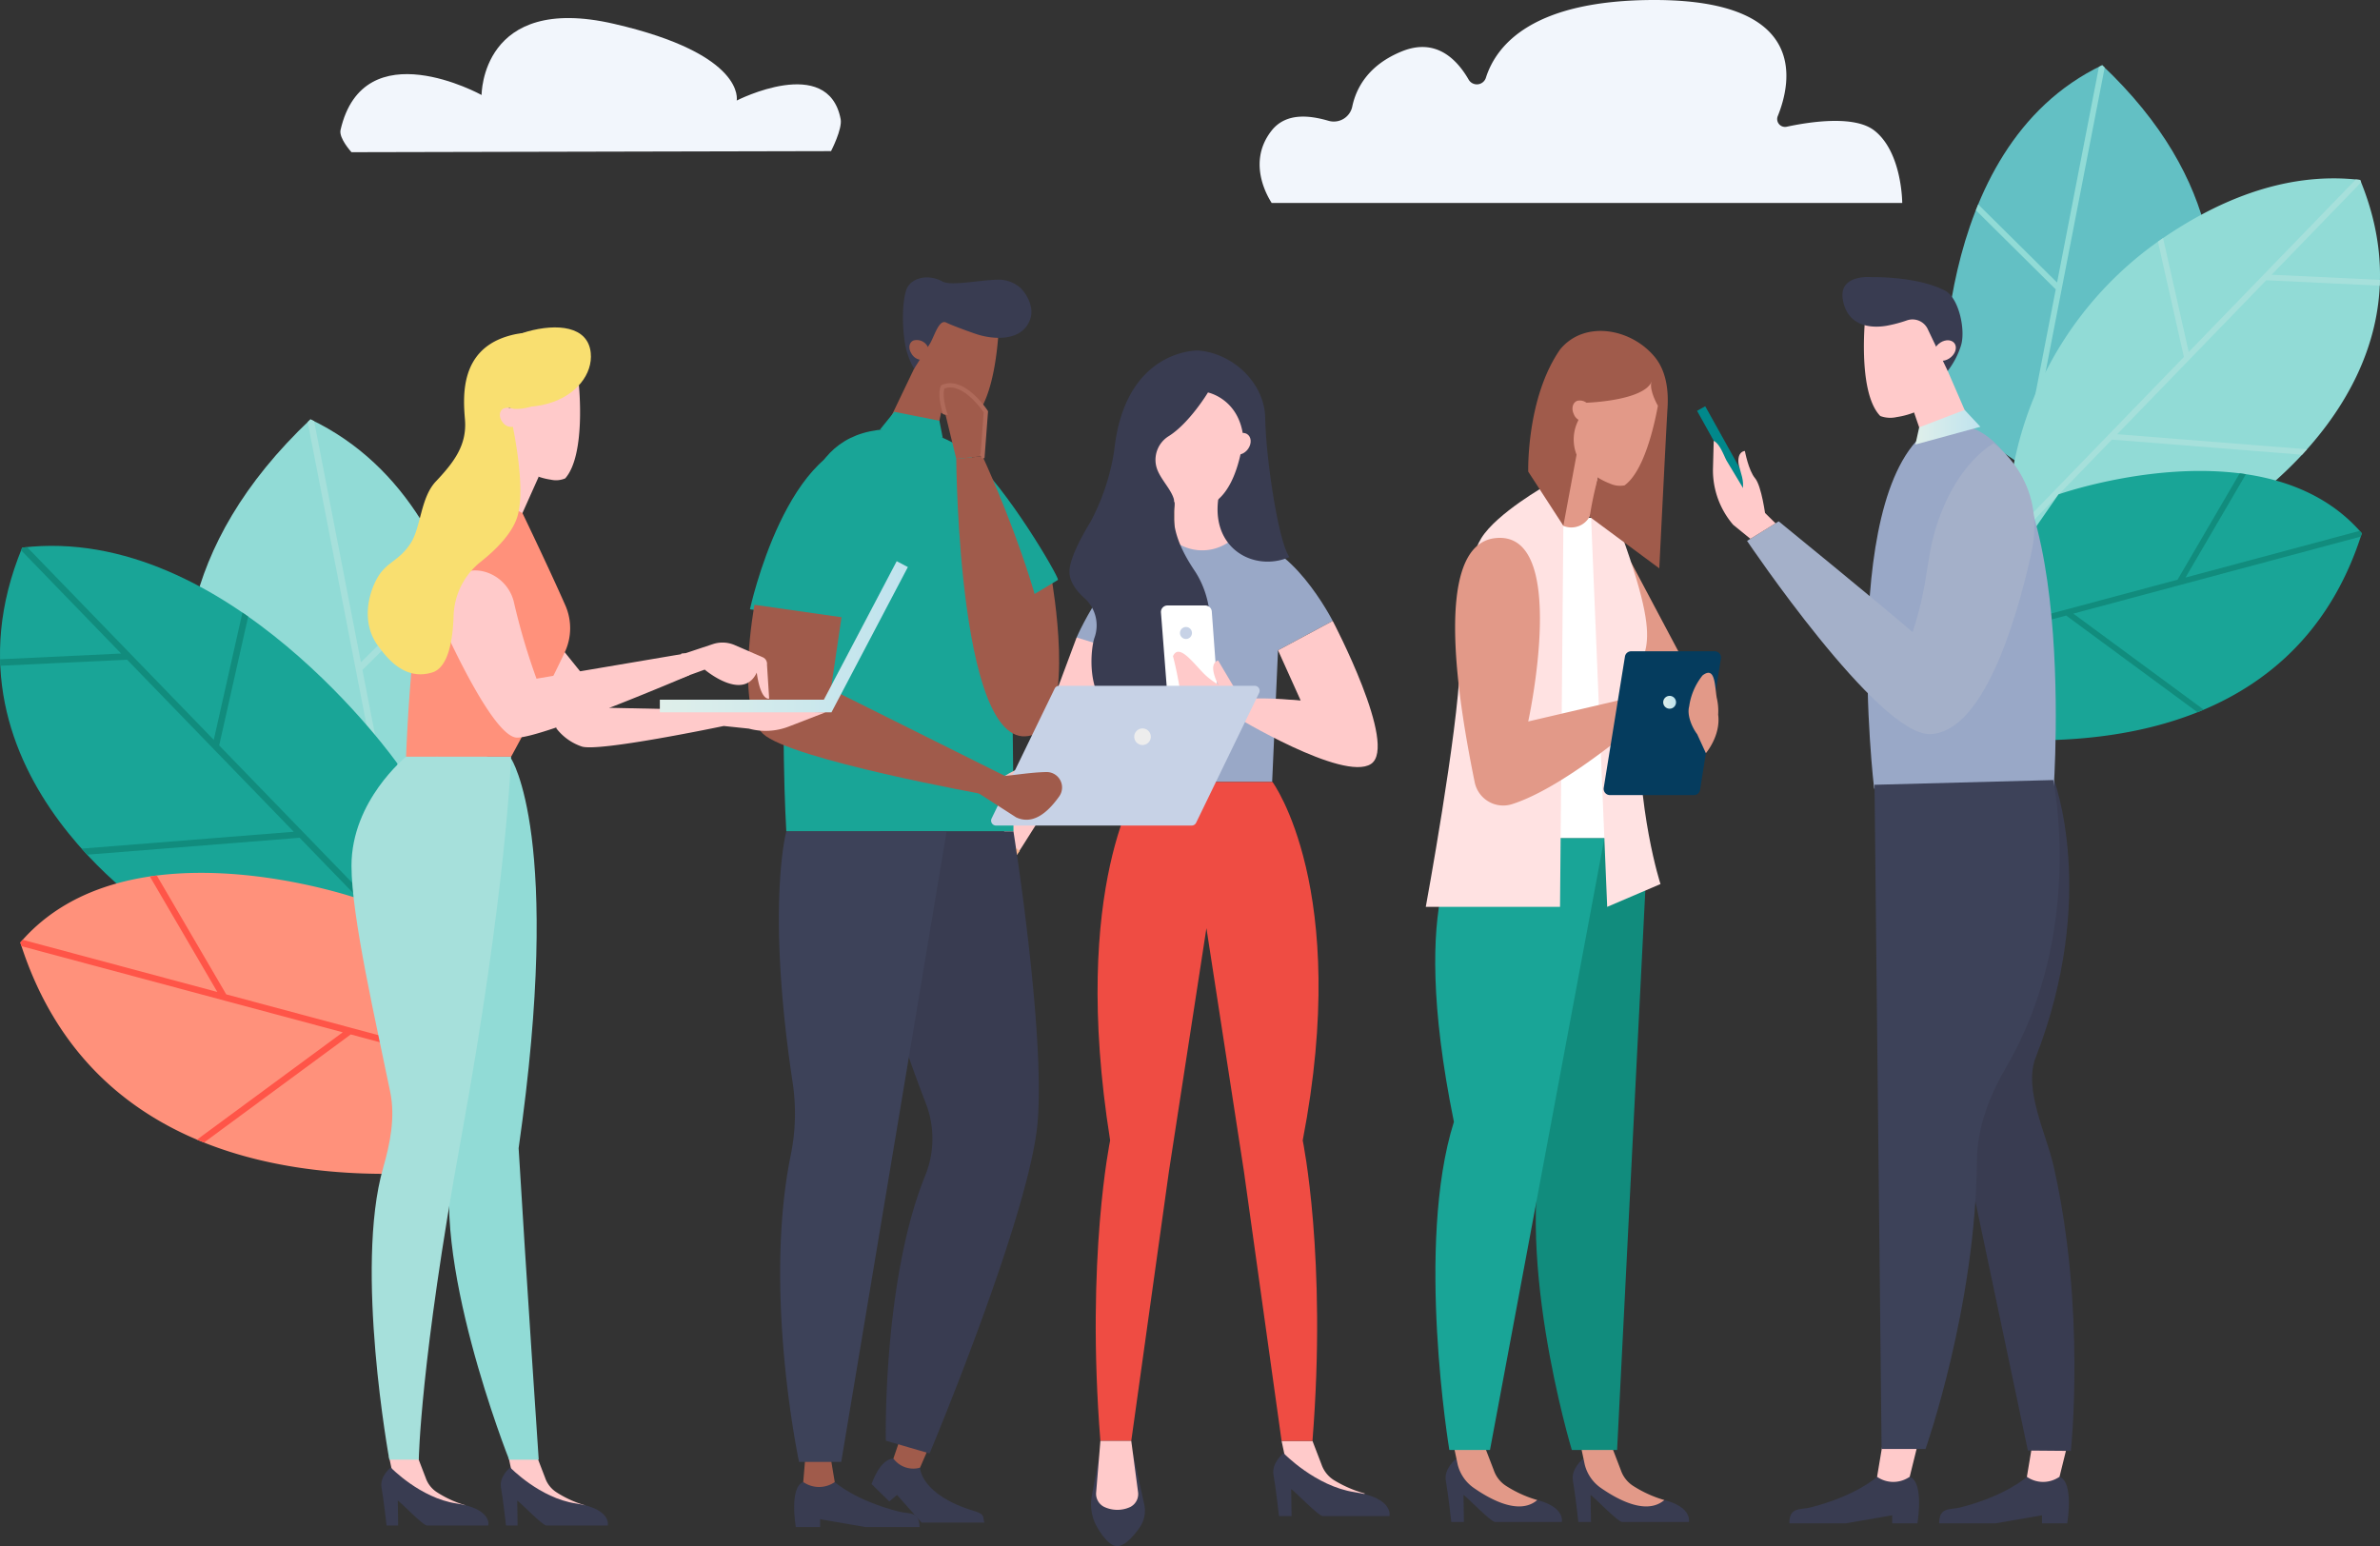 <?xml version="1.0" encoding="UTF-8"?> <svg xmlns="http://www.w3.org/2000/svg" xmlns:xlink="http://www.w3.org/1999/xlink" width="590" height="383.299" viewBox="0 0 590 383.299"><rect x="0" y="0" width="590" height="383.299" fill="#333333" stroke="none"/><defs><linearGradient id="linear-gradient" y1="0.5" x2="1" y2="0.5" gradientUnits="objectBoundingBox"><stop offset="0" stop-color="#dfefea"></stop><stop offset="1" stop-color="#bfe3ee"></stop></linearGradient></defs><g id="Groupe_999" data-name="Groupe 999" transform="translate(-150.79 -192.5)"><path id="Tracé_5513" data-name="Tracé 5513" d="M226.28,224.241c-.472,2.052,2.714,5.515,2.714,5.515l118.88-.265s2.851-5.5,2.382-7.939c-3.118-16.192-25.771-4.6-25.771-4.6s2.427-11.461-30.472-19.03-32.767,17.653-32.767,17.653S232,199.4,226.28,224.241Z" transform="translate(8.93 0.474)" fill="#f2f6fc"></path><path id="Tracé_5514" data-name="Tracé 5514" d="M266.815,381.537s4.437-73-43.925-96.076c-67,63.331-4.542,129.061-4.542,129.061Z" transform="translate(4.864 11.003)" fill="#91dbd6"></path><path id="Tracé_5515" data-name="Tracé 5515" d="M222.878,285.461c-.234.22-.459.441-.689.661l16.427,84.6-46.506-26.94q-.07.9-.119,1.786l47.03,27.243,4.741,24.412,1.444-.983-9.449-48.662h0l22.133-21.924c-.213-.54-.427-1.079-.649-1.618l-21.853,21.647-11.6-59.763c-.3-.15-.6-.306-.9-.453Z" transform="translate(4.877 11.003)" fill="#a6e0db"></path><path id="Tracé_5516" data-name="Tracé 5516" d="M249.293,367.45s-42.042-59.6-93-53.519c-23.547,57.048,36.087,92.98,36.087,92.98l63.083,9.41Z" transform="translate(0 14.322)" fill="#19a597"></path><path id="Tracé_5517" data-name="Tracé 5517" d="M210.887,330.01l-7.106,31.553L157.5,313.777c-.4.04-.8.072-1.208.121-.093.224-.173.445-.263.669l24.787,25.594L150.8,341.587c.006.285.02.567.03.851l.036.753,31.433-1.5,41.31,42.651-52.593,4.185q.683.765,1.366,1.5l52.676-4.192L254.4,416.129l1.066.159-.2-1.572-50.145-51.774L212.311,331C211.84,330.665,211.365,330.338,210.887,330.01Z" transform="translate(0.002 14.355)" fill="#118c7d"></path><path id="Tracé_5518" data-name="Tracé 5518" d="M267.545,456.22a48.579,48.579,0,0,1,4.1-17.019l-32.314-46.73s-57.412-20.239-84.039,10.785c19.011,60,82.226,59.728,112.2,55.96C267.491,458.214,267.507,457.214,267.545,456.22Z" transform="translate(0.533 22.902)" fill="#ff917b"></path><g id="Groupe_982" data-name="Groupe 982" transform="translate(155.826 409.55)"><path id="Tracé_5519" data-name="Tracé 5519" d="M155.293,403.187c.1.306.2.607.3.911l79.633,21.344L199.09,452.054q.866.367,1.739.715l36.38-26.794,31.1,8.337-1.412-2.043-60.556-16.231-17.212-29.46q-.862.107-1.722.236l16.729,28.632-48.245-12.932c-.2.225-.4.441-.6.67Z" transform="translate(-155.293 -386.578)" fill="#ff5548"></path></g><path id="Tracé_5520" data-name="Tracé 5520" d="M581.635,292.916s-3.969-65.319,39.3-85.964C680.891,263.618,625,322.431,625,322.431Z" transform="translate(50.986 1.711)" fill="#63c0c4"></path><path id="Tracé_5521" data-name="Tracé 5521" d="M620.083,206.952c.209.2.41.394.616.592L606,283.236l41.611-24.1q.064.8.106,1.6l-42.08,24.376L601.4,306.948l-1.292-.879,8.455-43.541h0l-19.8-19.618q.284-.725.58-1.447l19.552,19.369,10.383-53.474c.271-.135.535-.275.81-.406Z" transform="translate(51.841 1.711)" fill="#91dbd6"></path><path id="Tracé_5522" data-name="Tracé 5522" d="M632.638,248.126c14.084-10.03,31.7-17.965,50.7-15.7,21.069,51.046-32.291,83.2-32.291,83.2L594.6,324.041l1.847-14.632A88.72,88.72,0,0,1,632.638,248.126Z" transform="translate(52.532 4.68)" fill="#91dbd6"></path><path id="Tracé_5523" data-name="Tracé 5523" d="M634.483,246.813l6.358,28.231,41.412-42.756c.36.036.719.065,1.08.107.083.2.154.4.235.6l-22.179,22.9,26.854,1.277c-.005.256-.019.508-.027.762l-.032.673-28.126-1.338L623.1,295.432l47.059,3.744c-.408.456-.815.906-1.222,1.344L621.8,296.77l-26.247,27.1-.954.142.178-1.407,44.869-46.325L633.209,247.7C633.631,247.4,634.056,247.106,634.483,246.813Z" transform="translate(52.532 4.71)" fill="#a6e0db"></path><path id="Tracé_5524" data-name="Tracé 5524" d="M584.9,359.741a43.465,43.465,0,0,0-3.669-15.229L610.139,302.7s51.371-18.11,75.2,9.652c-17.011,53.683-73.574,53.441-100.391,50.07Q584.943,361.077,584.9,359.741Z" transform="translate(50.949 12.357)" fill="#19a597"></path><g id="Groupe_983" data-name="Groupe 983" transform="translate(635.157 309.848)"><path id="Tracé_5525" data-name="Tracé 5525" d="M685.019,312.29c-.087.274-.179.542-.267.814L613.5,332.2l32.332,23.811q-.775.329-1.556.64l-32.552-23.974-27.831,7.46,1.264-1.827,54.184-14.523,15.4-26.36q.772.1,1.541.211l-14.968,25.62,43.169-11.571c.179.2.361.395.537.6Z" transform="translate(-583.892 -297.428)" fill="#118c7d"></path></g><path id="Tracé_5526" data-name="Tracé 5526" d="M589.3,242.818H432.972c.686.79-7.014-9.036,0-17.941,3.8-4.827,10.2-3.571,14.216-2.4a4.681,4.681,0,0,0,5.8-3.665c.951-4.409,3.88-10.178,12.294-13.588,8.279-3.354,13.516,1.768,16.546,7.03a2.351,2.351,0,0,0,4.252-.434c2.624-8.307,11.77-19.32,41.819-19.32,38.22,0,33.973,20.317,30.557,28.762a1.947,1.947,0,0,0,2.21,2.655c5.895-1.26,16.837-2.893,21.744.96C589.3,230.286,589.3,242.818,589.3,242.818Z" transform="translate(33.049)" fill="#f2f6fc"></path><path id="Tracé_5527" data-name="Tracé 5527" d="M602.373,519.867s-5.03,4.666-16.5,7.587c-2.524.643-5.247-.216-5.247,3.95h13.919l11.577-2v2h6.253s1.74-10.226-1.911-11.537Z" transform="translate(50.878 38.749)" fill="#393c51"></path><path id="Tracé_5528" data-name="Tracé 5528" d="M601.3,513.3l-1.23,7.345h0a7.071,7.071,0,0,0,7.66.256l.43-.256,1.815-7.345Z" transform="translate(53.18 37.972)" fill="#ffcaca"></path><path id="Tracé_5529" data-name="Tracé 5529" d="M610.143,365.161s11.184,28.922-4.473,69.183c-3.016,7.756,2.63,18.727,4.473,26.841,8.057,35.463,4.276,70.592,4.276,70.592l-10.657-.089L571,376.189Z" transform="translate(49.739 20.413)" fill="#393c51"></path><path id="Tracé_5530" data-name="Tracé 5530" d="M574.82,284.232l4.368,12.7,10.757-7.186-6.514-15.03Z" transform="translate(50.191 9.732)" fill="#ffcaca"></path><g id="Groupe_984" data-name="Groupe 984" transform="translate(612.851 265.864)"><path id="Tracé_5531" data-name="Tracé 5531" d="M572.084,288.129a7.135,7.135,0,0,1-4.082-.263c-5.856-6.025-3.647-25.331-3.647-25.331l6.961-4.437,10.544,4.319,2.644,12.235a10.15,10.15,0,0,1-2.8,9.229h0A19.816,19.816,0,0,1,572.084,288.129Z" transform="translate(-563.947 -258.099)" fill="#ffcaca"></path></g><path id="Tracé_5532" data-name="Tracé 5532" d="M580.383,266.921a4.181,4.181,0,0,0-5.17-2.28,33.441,33.441,0,0,1-5.072,1.348c-4.226.72-9.757-.039-10.853-6.472s7.181-5.574,7.181-5.574,11.061-.308,18.153,3.334c3.393,1.742,5.174,9.759,3.939,13.665a20.056,20.056,0,0,1-3.28,6.243h0Z" transform="translate(48.341 7.268)" fill="#393c51"></path><path id="Tracé_5533" data-name="Tracé 5533" d="M584.082,268.232c-1.084-.671-2.82-.212-3.878,1.023s-1.037,2.782.047,3.455,2.82.212,3.878-1.023S585.166,268.9,584.082,268.232Z" transform="translate(50.736 8.928)" fill="#ffcaca"></path><path id="Tracé_5534" data-name="Tracé 5534" d="M579.321,286.721C554.6,299.775,563.8,376.9,563.8,376.9l44.482.34S615.3,280.752,579.321,286.721Z" transform="translate(51.587 11.121)" fill="#99a8c7"></path><path id="Tracé_5535" data-name="Tracé 5535" d="M615.462,322.753c-3.945,18.018-12.257,44.741-25.161,45.042s-45.343-47.9-45.343-47.9l7.845-4.846s25.365,20.674,33.2,27.473c4.761-14.6,2.749-19.587,7.769-31.288s12.309-15.515,12.309-15.515S619.407,304.735,615.462,322.753Z" transform="translate(38.927 6.694)" fill="#a4b0c9"></path><path id="Tracé_5538" data-name="Tracé 5538" d="M576.3,287.691l11.259-4.329,3.91,4.184-16.109,4.4Z" transform="translate(50.255 10.755)" fill="url(#linear-gradient)"></path><path id="Tracé_5539" data-name="Tracé 5539" d="M569.167,519.867s-5.031,4.666-16.5,7.587c-2.525.643-5.247-.216-5.247,3.95h13.919l11.577-2v2h6.253s1.74-10.226-1.911-11.537Z" transform="translate(46.947 38.749)" fill="#393c51"></path><path id="Tracé_5540" data-name="Tracé 5540" d="M568.094,513.3l-1.229,7.345h0a7.071,7.071,0,0,0,7.66.256l.43-.256,1.815-7.345Z" transform="translate(49.249 37.972)" fill="#ffcaca"></path><path id="Tracé_5541" data-name="Tracé 5541" d="M610.827,365.48s7.923,37.56-11.558,70.977c-4.19,7.189-7.281,14.987-7.353,23.308-.319,36.366-12.747,71.544-12.747,71.544H568.276l-1.752-164.661Z" transform="translate(48.96 20.402)" fill="#3d4259"></path><rect id="Rectangle_136" data-name="Rectangle 136" width="2.321" height="29.586" transform="matrix(0.874, -0.487, 0.487, 0.874, 571.489, 294.345)" fill="#01888b"></rect><path id="Tracé_5542" data-name="Tracé 5542" d="M546.687,320.56l-4.261-3.464a20.771,20.771,0,0,1-5.03-13.632l.188-7.2h0c1.477.758,2.39,3.313,3.126,4.8l5.365,8.929,6.843,6.719Z" transform="translate(38.032 5.519)" fill="#ffcaca"></path><path id="Tracé_5543" data-name="Tracé 5543" d="M544.725,312.977c.887-.777,4.812,3.53,5.039,1.758,0,0-.956-7.532-2.592-9.464s-2.523-6.755-2.523-6.755-1.713,0-1.619,2.7c.047,1.344,1.039,3.26,1.154,5.265C544.3,308.519,543.547,310.648,544.725,312.977Z" transform="translate(38.698 5.786)" fill="#ffcaca"></path><path id="Tracé_5544" data-name="Tracé 5544" d="M391.565,334.768l-20.143,53.962,4.23,1.642s15.741-24.229,31.494-52.061C421.935,312.184,391.565,334.768,391.565,334.768Z" transform="translate(26.115 15.767)" fill="#ffcaca"></path><path id="Tracé_5545" data-name="Tracé 5545" d="M389.433,336.347s10.277-23.927,24.2-23.927-1.288,1.774,16.439,0c12.12-1.211,22.849,19.825,22.849,19.825l-13.558,7.273-1.455,32.639H405.272l-1.86-31.508Z" transform="translate(28.247 14.188)" fill="#99a8c7"></path><path id="Tracé_5546" data-name="Tracé 5546" d="M411.073,303.907v9.687l.079.059a11.524,11.524,0,0,0,13.187.374l.659-.433-2.156-11.151Z" transform="translate(30.809 13.014)" fill="#ffcaca"></path><path id="Tracé_5547" data-name="Tracé 5547" d="M405.185,287.011s-.807,21.814,11.715,21.814,12.522-23.833,12.522-23.833l-10.906-10.906Z" transform="translate(30.111 9.657)" fill="#ffcaca"></path><path id="Tracé_5548" data-name="Tracé 5548" d="M422.182,280.6s-4.572,7.588-9.717,10.82a6.905,6.905,0,0,0-3.134,7.34c.787,3.624,5.09,6.718,4.53,10.131-.91,5.552,1.84,11.154,4.968,15.829,9.529,14.245.52,37.478-12.815,37.478-15.023,0-13.07-17.651-11.96-20.813a9.046,9.046,0,0,0-2.428-9.747c-1.98-1.76-3.779-4.06-3.779-6.6,0-3.054,2.708-8.227,5.2-12.341a54.954,54.954,0,0,0,5.9-17.738c2.633-24.757,20.095-24.823,20.888-24.757,8.628.718,16.4,8.095,16.542,16.752.171,10.071,3.276,30.684,6,34.449-8.922,3.9-20.561-2.424-17.232-16.565.652-2.768,6.063-10.465,5.822-12.924C430.015,282.171,422.182,280.6,422.182,280.6Z" transform="translate(28.06 9.197)" fill="#393c51"></path><g id="Groupe_985" data-name="Groupe 985" transform="translate(468.494 549.708)"><path id="Tracé_5549" data-name="Tracé 5549" d="M442.523,511.9l2.241,5.833a7.5,7.5,0,0,0,3.054,3.877,30.142,30.142,0,0,0,7.719,3.346c-4.494,3.837-11.643-.011-15.734-2.845a10.01,10.01,0,0,1-4-5.792l-.936-4.42Z" transform="translate(-434.869 -511.902)" fill="#ffcaca"></path></g><path id="Tracé_5550" data-name="Tracé 5550" d="M435.574,514.615s-3.039,2.39-2.482,5.434,1.346,10.177,1.346,10.177h3.124l-.1-6.652c.009-.435,6.7,6.652,7.834,6.652h16.536s1.1-4.487-8.611-5.93S435.574,514.615,435.574,514.615Z" transform="translate(33.407 38.128)" fill="#393c51"></path><path id="Tracé_5551" data-name="Tracé 5551" d="M420.963,284.519a31.659,31.659,0,0,1-5.155,2.8,26.623,26.623,0,0,1-5.865,6.213,30.4,30.4,0,0,1,1.455,10.278c-.029.755-.1,1.492-.192,2.218a8.735,8.735,0,0,0,5.129,1.561c8.578,0,11.279-11.183,12.13-18.228A24.351,24.351,0,0,1,420.963,284.519Z" transform="translate(30.675 10.892)" fill="#ffcaca"></path><path id="Tracé_5552" data-name="Tracé 5552" d="M424.081,293.292c-.871-.9-.7-2.594.379-3.773s2.663-1.4,3.534-.5.7,2.595-.378,3.773S424.953,294.2,424.081,293.292Z" transform="translate(32.283 11.359)" fill="#ffcaca"></path><path id="Tracé_5553" data-name="Tracé 5553" d="M444.983,454.7c12.058-62.41-7.5-88.87-7.5-88.87H404.746s-17.589,25.45-7.5,88.87c0,0-6.043,29.084-2.418,74.493h7.654l9.337-66.819,9.295-60.3,9.294,60.3,9.337,66.819H447.4C451.025,483.783,444.983,454.7,444.983,454.7Z" transform="translate(28.749 20.516)" fill="#ef4c43"></path><path id="Tracé_5554" data-name="Tracé 5554" d="M448.772,330.141s16.335,31.026,9.467,35.469-33.744-11.859-33.744-11.859l1.428-4.443,14.9.548-5.61-12.442Z" transform="translate(32.398 16.292)" fill="#ffcaca"></path><path id="Tracé_5555" data-name="Tracé 5555" d="M394.631,515.461l-1.8,9.717a11.456,11.456,0,0,0,1.429,8c1.34,2.218,3.129,4.494,4.835,4.494,1.911,0,4.056-2.455,5.537-4.545a7.362,7.362,0,0,0,1.178-5.851l-2.806-12.66Z" transform="translate(28.627 38.128)" fill="#393c51"></path><g id="Groupe_986" data-name="Groupe 986" transform="translate(459.072 365.643)"><path id="Tracé_5556" data-name="Tracé 5556" d="M457.219,354.317c-10.953-6.931-30.491-5.69-30.7-5.678l-.078-1.209c.863-.054,20.137-1.281,31.424,5.862Z" transform="translate(-426.444 -347.318)" fill="#ffcaca"></path></g><g id="Groupe_987" data-name="Groupe 987" transform="translate(389.686 402.222)"><path id="Tracé_5557" data-name="Tracé 5557" d="M375.043,386.793c-.471.28-1.987,1.386-3.515,4.807-1.37,3.07-2.213,10.324-5.117,7.887-.709-3.635-2-7.841-2-7.841-.2-2.23,1.874-5.346,3.566-7.038l5.888-4.583s3.726.714,3.908.717l.451.644A22.521,22.521,0,0,0,375.043,386.793Z" transform="translate(-364.402 -380.025)" fill="#f7b58e"></path><path id="Tracé_5558" data-name="Tracé 5558" d="M372.327,387.252a2.767,2.767,0,0,0-.527.211c-.037-.483-.1-.958-.18-1.429.521-1.675.989-3.367,1.492-5.048.988.454,2.375,1.088,2.481,1.116l-.961,11.719s-1.513.455-2.142-1.964A11.132,11.132,0,0,1,372.327,387.252Z" transform="translate(-363.547 -379.911)" fill="#f7b58e"></path></g><path id="Tracé_5559" data-name="Tracé 5559" d="M394.819,511.9l-1.056,12.78a3.63,3.63,0,0,0,1.943,3.559,7.625,7.625,0,0,0,6.519.048,3.6,3.6,0,0,0,1.926-3.739L402.473,511.9Z" transform="translate(28.758 37.806)" fill="#ffcaca"></path><path id="Tracé_5560" data-name="Tracé 5560" d="M422.186,348.063l-1.455-19.851a1.615,1.615,0,0,0-1.61-1.5h-9.382a1.615,1.615,0,0,0-1.61,1.739l1.541,19.851a1.617,1.617,0,0,0,1.61,1.491h9.3A1.615,1.615,0,0,0,422.186,348.063Z" transform="translate(30.46 15.887)" fill="#fff"></path><path id="Tracé_5561" data-name="Tracé 5561" d="M424.88,346.132c-.577-.047-2.53-.4-5.567-2.938-2.725-2.281-6.889-8.784-8.519-5.122,1.012,3.782,1.738,8.374,1.738,8.374.842,2.214,4.259,4.212,6.651,5.035l7.719,1.626s3.21-2.406,3.381-2.493l-.6-1.537A17.242,17.242,0,0,1,424.88,346.132Z" transform="translate(30.776 17.101)" fill="#ffcaca"></path><path id="Tracé_5562" data-name="Tracé 5562" d="M421.789,346.223a3.016,3.016,0,0,1-.6.042c.189.475.349.957.491,1.442,1.273,1.35,2.5,2.741,3.758,4.106.728-.889,1.752-2.135,1.841-2.211l-6.346-10.689s-1.648.268-1.125,2.859A11.781,11.781,0,0,0,421.789,346.223Z" transform="translate(31.831 17.33)" fill="#ffcaca"></path><path id="Tracé_5563" data-name="Tracé 5563" d="M412.346,332.971a1.486,1.486,0,1,0,1.486-1.486A1.486,1.486,0,0,0,412.346,332.971Z" transform="translate(30.96 16.451)" fill="#c7d2e6"></path><path id="Tracé_5564" data-name="Tracé 5564" d="M512.634,317.314l13.312,25.074-14.669-.707-1.03-25.175Z" transform="translate(42.548 14.678)" fill="#e29988"></path><path id="Tracé_5565" data-name="Tracé 5565" d="M494.18,307.3l12.3-.017,5.1,79.481H489.536Z" transform="translate(40.096 13.586)" fill="#fff"></path><path id="Tracé_5566" data-name="Tracé 5566" d="M473.772,515.918s-3.039,2.389-2.482,5.434,1.345,10.176,1.345,10.176h3.125l-.1-6.651c.009-.435,6.7,6.651,7.835,6.651h16.536s1.1-4.487-8.611-5.928S473.772,515.918,473.772,515.918Z" transform="translate(37.928 38.282)" fill="#393c51"></path><g id="Groupe_988" data-name="Groupe 988" transform="translate(511.214 551.165)"><path id="Tracé_5567" data-name="Tracé 5567" d="M480.72,513.2l2.242,5.835a7.493,7.493,0,0,0,3.053,3.876,29.352,29.352,0,0,0,7.72,3.5c-4.494,3.836-11.644-.17-15.734-3a10.008,10.008,0,0,1-4-5.793l-.936-4.42Z" transform="translate(-473.067 -513.204)" fill="#e29988"></path></g><path id="Tracé_5568" data-name="Tracé 5568" d="M501.939,515.918s-3.04,2.389-2.483,5.434,1.347,10.176,1.347,10.176h3.125l-.1-6.651c.009-.435,6.7,6.651,7.835,6.651H528.2s1.1-4.487-8.613-5.928S501.939,515.918,501.939,515.918Z" transform="translate(41.262 38.282)" fill="#393c51"></path><g id="Groupe_989" data-name="Groupe 989" transform="translate(542.714 551.165)"><path id="Tracé_5569" data-name="Tracé 5569" d="M508.887,513.2l2.241,5.835a7.5,7.5,0,0,0,3.054,3.876,29.349,29.349,0,0,0,7.72,3.5c-4.494,3.836-11.644-.17-15.736-3a10.011,10.011,0,0,1-4-5.793l-.937-4.42Z" transform="translate(-501.233 -513.204)" fill="#e29988"></path></g><path id="Tracé_5570" data-name="Tracé 5570" d="M485.27,378.347s-2.066,11.879,9.815,70.268c-9.617,30.431,5.784,81.345,5.784,81.345h11.226l7.642-151.614Z" transform="translate(39.575 21.998)" fill="#118c7d"></path><path id="Tracé_5571" data-name="Tracé 5571" d="M503.477,307.293l3.988,96.436,13.215-5.657s-5.954-18.1-5.388-43.253c-2.021-18.187,8.3-8.606-4.345-43.622C506.239,307.276,503.477,307.293,503.477,307.293Z" transform="translate(41.746 13.588)" fill="#ffe2e2"></path><path id="Tracé_5572" data-name="Tracé 5572" d="M506.586,299.841l-1.548,8.132a5.174,5.174,0,0,1-7.831,3.417l-5.424-3.4,9.684-21.89Z" transform="translate(40.362 11.079)" fill="#e29988"></path><path id="Tracé_5573" data-name="Tracé 5573" d="M476.386,378.347s-14.709,11.879-2.828,70.268c-9.617,30.431-1.131,81.345-1.131,81.345H482.5l28.349-151.614Z" transform="translate(37.656 21.998)" fill="#19a597"></path><path id="Tracé_5574" data-name="Tracé 5574" d="M496.867,299.986s-12.415,6.978-16.273,13.208c-3.677,5.937-4.95,19.452-5.3,31.482-.485,16.519-8.463,59.918-8.463,59.918h33.28l.83-94.476Z" transform="translate(37.408 12.723)" fill="#ffe2e2"></path><path id="Tracé_5575" data-name="Tracé 5575" d="M518.682,277.849c-7.528-1.908-14.768,5.809-14.768,5.809l-5.663,30.5-8.709-13.423s-.5-18.237,7.921-30.314c6.028-7.313,17.6-5.214,23.449,1.9,2.845,3.459,3.439,8.236,3.164,12.631-.37,5.9-2.043,39.768-2.043,39.768l-17.244-12.773a80.308,80.308,0,0,1,2.063-9.707C509.692,291.46,523.736,279.13,518.682,277.849Z" transform="translate(40.096 8.683)" fill="#a05b4b"></path><path id="Tracé_5576" data-name="Tracé 5576" d="M500.5,281.37a2.72,2.72,0,0,1,3.213,1.677c.662,1.377.3,2.86-.815,3.311a2.72,2.72,0,0,1-3.213-1.676C499.02,283.3,499.384,281.822,500.5,281.37Z" transform="translate(41.258 10.504)" fill="#e29988"></path><path id="Tracé_5577" data-name="Tracé 5577" d="M508.543,302.706a5.993,5.993,0,0,0,3.682.476c6.547-4.744,8.911-23.7,8.911-23.7l-5.185-5.507-10.325,2.268-5.087,11.288a10.389,10.389,0,0,0,.423,9.372h0A16.66,16.66,0,0,0,508.543,302.706Z" transform="translate(41.29 9.644)" fill="#e29988"></path><path id="Tracé_5578" data-name="Tracé 5578" d="M518.973,276.935c-.538,5.733-16.493,6.2-16.493,6.2l-.831-7.761,9.3-5.12,7.363,4.43A4.879,4.879,0,0,1,518.973,276.935Z" transform="translate(41.53 9.204)" fill="#a05b4b"></path><path id="Tracé_5579" data-name="Tracé 5579" d="M516.837,277.322c-.53,2.134,1.631,5.852,1.631,5.852l1.269-2.294L519.7,278.9l-1.254-1.549S517.367,275.189,516.837,277.322Z" transform="translate(43.318 9.929)" fill="#a05b4b"></path><path id="Tracé_5580" data-name="Tracé 5580" d="M483.218,311.8c-16.1,1.879-8.5,43.423-5.037,60.48a7.219,7.219,0,0,0,9.229,5.472c14.012-4.42,34.483-22.77,34.483-22.77l-3.244-4.086-27.194,6.349S501.887,309.625,483.218,311.8Z" transform="translate(38.178 14.113)" fill="#e29988"></path><path id="Tracé_5581" data-name="Tracé 5581" d="M511.539,338.17l-5.259,32.549a1.551,1.551,0,0,0,1.53,1.8h20.82a1.55,1.55,0,0,0,1.531-1.307l5.166-32.549a1.551,1.551,0,0,0-1.531-1.793H513.069A1.549,1.549,0,0,0,511.539,338.17Z" transform="translate(42.076 17.088)" fill="#053c5e"></path><path id="Tracé_5582" data-name="Tracé 5582" d="M532.418,352.016a14.218,14.218,0,0,0-.362-4.229c-.5-3.079-.366-7.9-3.511-5.5a15.826,15.826,0,0,0-3.316,7.691c-.6,2.186.734,5.226,1.983,6.875l2.163,4.709S533.106,357.223,532.418,352.016Z" transform="translate(44.303 17.653)" fill="#e29988"></path><path id="Tracé_5583" data-name="Tracé 5583" d="M519.462,348.343a1.589,1.589,0,1,0,1.588-1.589A1.588,1.588,0,0,0,519.462,348.343Z" transform="translate(43.638 18.259)" fill="url(#linear-gradient)"></path><path id="Tracé_5584" data-name="Tracé 5584" d="M361.412,283.214,358.8,295.582l-13-3.59,8.5-17.75Z" transform="translate(23.083 9.676)" fill="#a05b4b"></path><g id="Groupe_990" data-name="Groupe 990" transform="translate(377.299 268.235)"><path id="Tracé_5585" data-name="Tracé 5585" d="M363.766,288.322a6.759,6.759,0,0,0,3.87.294c6.3-4.882,6.782-23.308,6.782-23.308l-5.95-5.09-10.475,2.659-4.106,11.141a9.622,9.622,0,0,0,1.413,9.039h0A18.782,18.782,0,0,0,363.766,288.322Z" transform="translate(-353.325 -260.219)" fill="#a05b4b"></path></g><path id="Tracé_5586" data-name="Tracé 5586" d="M357.606,270.459c1.086-1.746,2.234-6.2,4.066-5.271,1.335.68,6.1,2.422,7.73,2.941,3.874,1.237,11.265,1.926,13.147-3.97.942-2.948-1.107-6.4-2.676-7.736a8.247,8.247,0,0,0-5.581-1.86c-4.743.129-11.452,1.613-13.564.438-3.552-1.975-8.051-.957-9.027,2.285-1.043,3.465-.9,9.221-.257,13.055a19.035,19.035,0,0,0,2.254,6.3h0Z" transform="translate(23.691 7.279)" fill="#393c51"></path><path id="Tracé_5587" data-name="Tracé 5587" d="M353.373,267.993a3.06,3.06,0,0,1,3.507,1.475c.83,1.3.605,2.751-.5,3.238a3.061,3.061,0,0,1-3.507-1.475C352.041,269.929,352.266,268.479,353.373,267.993Z" transform="translate(23.86 8.917)" fill="#a05b4b"></path><path id="Tracé_5588" data-name="Tracé 5588" d="M353.964,287.661c-24.2-1.354-26.246,20.17-28.278,43.558-2.331,26.841-.53,56.14-.53,56.14h56.311s-.012-24.94-.6-49.879C380.294,313.287,379.552,289.092,353.964,287.661Z" transform="translate(20.561 11.257)" fill="#19a597"></path><path id="Tracé_5589" data-name="Tracé 5589" d="M372.736,365.338s5.529-3.818,7.582-2.907.437,4.753.437,4.753Z" transform="translate(26.271 20.097)" fill="#edc5c5"></path><path id="Tracé_5590" data-name="Tracé 5590" d="M381.018,358.476c9.872-3.486,3.846-37.446,3.846-37.446l-5.835-.056S371.146,361.964,381.018,358.476Z" transform="translate(26.663 15.207)" fill="#a05b4b"></path><path id="Tracé_5591" data-name="Tracé 5591" d="M388.028,324.488l-6.894,4.14s-29.085-47.055-14.707-34.664C375.369,301.67,388.028,323.328,388.028,324.488Z" transform="translate(25.052 11.764)" fill="#19a597"></path><path id="Tracé_5592" data-name="Tracé 5592" d="M356,518.076s.029,6.742,13.571,10.789c2.778.831,1.874,1.653,2.4,2.821H356.381l-6.1-6.86-1.9,1.631-4.4-4.322s2.056-6.256,5.406-6.311Z" transform="translate(22.867 38.271)" fill="#393c51"></path><path id="Tracé_5593" data-name="Tracé 5593" d="M357.959,512.873l-2.532,5.839h0a6.111,6.111,0,0,1-6.333-1.925l-.278-.329,2.046-6Z" transform="translate(23.44 37.635)" fill="#a05b4b"></path><path id="Tracé_5594" data-name="Tracé 5594" d="M317.027,332.005s9.235-42.962,31.066-41.966-9.488,45.052-9.488,45.052Z" transform="translate(19.677 11.543)" fill="#19a597"></path><path id="Tracé_5595" data-name="Tracé 5595" d="M382.465,362.436c13.682-11.052-13.2-68.807-13.2-68.807l-6.513.654S363.255,370.868,382.465,362.436Z" transform="translate(25.09 11.97)" fill="#a05b4b"></path><path id="Tracé_5596" data-name="Tracé 5596" d="M361.412,290.24l-.827-4.232-11.18-2.225-3.6,4.47Z" transform="translate(23.083 10.805)" fill="#19a597"></path><path id="Tracé_5597" data-name="Tracé 5597" d="M369.654,295.488l.829-11.011s-5.493-8.427-10.692-6.166c-.955,2.306.706,6.961.706,6.961l2.644,10.871Z" transform="translate(24.704 10.111)" fill="#a05b4b"></path><path id="Tracé_5598" data-name="Tracé 5598" d="M379.032,376.8s7.845,49.206,6,71.968S358.246,531,358.246,531l-10.859-3.158s-.823-39.784,9.838-65.9a24.307,24.307,0,0,0,.007-17.927c-8.756-22.669-12.17-37.741-12.17-37.741l.831-29.471Z" transform="translate(22.995 21.815)" fill="#393c51"></path><path id="Tracé_5599" data-name="Tracé 5599" d="M369.025,295.085l.193-.02.781-10.39c-.729-1.06-5.408-7.53-9.74-5.908-.571,1.8.363,5.189.806,6.436l.03.125a6.871,6.871,0,0,0-1.159-.189c-.374-1.155-1.452-4.865-.578-6.974l.082-.2.2-.086c5.533-2.4,11.11,6,11.341,6.36l.1.15-.876,11.63-.645.065A7.049,7.049,0,0,0,369.025,295.085Z" transform="translate(24.648 10.056)" fill="#af6a5a"></path><path id="Tracé_5600" data-name="Tracé 5600" d="M336.888,521.025s4.86,4.508,15.941,7.331c2.439.621,5.07-.209,5.07,3.816H344.452l-11.185-1.935v1.935h-6.04s-1.683-9.88,1.846-11.147Z" transform="translate(20.837 38.886)" fill="#393c51"></path><path id="Tracé_5601" data-name="Tracé 5601" d="M335.461,514.68l1.189,7.1h0a6.836,6.836,0,0,1-7.4.248l-.414-.248.6-7.1Z" transform="translate(21.075 38.135)" fill="#a05b4b"></path><path id="Tracé_5602" data-name="Tracé 5602" d="M365.017,376.8l-26.124,156.3H328.438s-9-42.107-2.049-76.108a51.35,51.35,0,0,0,.463-17.93c-6.621-43.9-1.571-62.266-1.571-62.266Z" transform="translate(20.436 21.815)" fill="#3d4259"></path><path id="Tracé_5603" data-name="Tracé 5603" d="M435.822,344.518H387.337a1.224,1.224,0,0,0-1.1.69l-15.634,32.2a1.224,1.224,0,0,0,1.1,1.758H420.2a1.224,1.224,0,0,0,1.1-.69l15.625-32.2A1.224,1.224,0,0,0,435.822,344.518Z" transform="translate(26.004 17.994)" fill="#c7d2e6"></path><path id="Tracé_5604" data-name="Tracé 5604" d="M402.208,356.025a2.054,2.054,0,1,0,2.054-2.054A2.055,2.055,0,0,0,402.208,356.025Z" transform="translate(29.759 19.113)" fill="#ededed"></path><path id="Tracé_5605" data-name="Tracé 5605" d="M339.774,329.649l-2.632,17.838,43.12,21.494-4.7,4.671s-48.417-8.717-55.259-15.114-2.106-31.976-2.106-31.976Z" transform="translate(19.626 15.868)" fill="#a05b4b"></path><path id="Tracé_5606" data-name="Tracé 5606" d="M366.967,368.358l10.156,6.526c4.088,1.878,7.707-1.057,10.651-5.2a3.822,3.822,0,0,0-3.188-6.045c-3.653.055-8.084.8-10.286.951Z" transform="translate(25.588 20.257)" fill="#a05b4b"></path><g id="Groupe_993" data-name="Groupe 993" transform="translate(270.65 282.851)"><g id="Groupe_992" data-name="Groupe 992" transform="translate(0 0)"><path id="Tracé_5607" data-name="Tracé 5607" d="M271.651,299.542l-5.209,11.636-8.478-7.639,5.981-16.951Z" transform="translate(-257.964 -271.714)" fill="#ffcaca"></path><g id="Groupe_991" data-name="Groupe 991" transform="translate(5.775)"><path id="Tracé_5608" data-name="Tracé 5608" d="M274.053,301.853a5.782,5.782,0,0,0,3.561-.326C282.77,295.688,281,278.49,281,278.49l-6.034-5.2-9.228,4.307-2.406,9.452c-.642,3.118.238,8.587,2.371,10.951h0A16.045,16.045,0,0,0,274.053,301.853Z" transform="translate(-263.128 -273.288)" fill="#ffcaca"></path></g></g></g><path id="Tracé_5609" data-name="Tracé 5609" d="M274.915,357.224a13.333,13.333,0,0,0,6.254,4.459c4.169,1.433,35.214-5.082,35.214-5.082l6.235.654a15.851,15.851,0,0,0,9.875-.511l9.13-3.531L288.063,352.1l-20.5-25.462Z" transform="translate(13.822 15.877)" fill="#ffcaca"></path><path id="Tracé_5610" data-name="Tracé 5610" d="M260,301.745s-12.377,15.849-15.267,26.273-3.932,39.152-3.932,39.152H266.84s7.477-13.553,13.282-25.85a14.063,14.063,0,0,0,.161-11.685c-4.251-9.628-10.635-22.874-10.635-22.874Z" transform="translate(10.654 12.931)" fill="#ff917b"></path><g id="Groupe_995" data-name="Groupe 995" transform="translate(274.92 553.506)"><g id="Groupe_994" data-name="Groupe 994" transform="translate(1.9)"><path id="Tracé_5611" data-name="Tracé 5611" d="M270.532,515.3l2.066,5.375a6.894,6.894,0,0,0,2.813,3.57,27.015,27.015,0,0,0,7.112,3.229c-4.139,3.534-10.727-.156-14.5-2.766a9.228,9.228,0,0,1-3.683-5.337l-.863-4.071Z" transform="translate(-263.481 -515.298)" fill="#ffcaca"></path></g><path id="Tracé_5612" data-name="Tracé 5612" d="M264.132,517.8s-2.8,2.2-2.287,5,1.24,9.375,1.24,9.375h2.879l-.089-6.127c.009-.4,6.174,6.127,7.218,6.127h15.233s1.012-4.132-7.933-5.461S264.132,517.8,264.132,517.8Z" transform="translate(-261.782 -515.002)" fill="#393c51"></path></g><g id="Groupe_997" data-name="Groupe 997" transform="translate(245.309 553.506)"><g id="Groupe_996" data-name="Groupe 996" transform="translate(1.9)"><path id="Tracé_5613" data-name="Tracé 5613" d="M244.055,515.3l2.066,5.375a6.894,6.894,0,0,0,2.813,3.57,27.015,27.015,0,0,0,7.112,3.229c-4.14,3.534-10.727-.156-14.5-2.766a9.223,9.223,0,0,1-3.683-5.337L237,515.3Z" transform="translate(-237.004 -515.298)" fill="#ffcaca"></path></g><path id="Tracé_5614" data-name="Tracé 5614" d="M237.655,517.8s-2.8,2.2-2.287,5,1.24,9.375,1.24,9.375h2.879l-.089-6.127c.009-.4,6.175,6.127,7.218,6.127h15.233s1.012-4.132-7.933-5.461S237.655,517.8,237.655,517.8Z" transform="translate(-235.305 -515.002)" fill="#393c51"></path></g><path id="Tracé_5615" data-name="Tracé 5615" d="M266.056,360.7s12.922,19.369,1.863,96.587c1.737,29.185,4.98,77.218,4.98,77.218h-7.336s-20.334-51.16-13.51-76.644c1.62-25.242-4.632-97.617-4.632-97.617Z" transform="translate(11.438 19.855)" fill="#91dbd6"></path><path id="Tracé_5616" data-name="Tracé 5616" d="M242.23,360.245S228.7,371.124,228.7,387.28c0,12.673,6.109,38.926,9.611,56.11,1.27,6.238-.013,12.682-1.77,18.8-7.153,24.924,1.54,72.314,1.54,72.314h7.3s.4-24.374,10.38-79.017c11.462-62.759,12.512-95.243,12.512-95.243Z" transform="translate(9.222 19.855)" fill="#a6e0db"></path><g id="Groupe_998" data-name="Groupe 998" transform="translate(314.365 331.623)"><path id="Tracé_5617" data-name="Tracé 5617" d="M339.6,354.367H297.053V351.24h40.656L355.771,316.9l2.767,1.455Z" transform="translate(-297.053 -316.898)" fill="url(#linear-gradient)"></path></g><path id="Tracé_5618" data-name="Tracé 5618" d="M247.421,328.762s13.586,31.631,20.117,31.631,42.686-15.463,42.686-15.463l-.96-5.4-36.915,6.254a161.777,161.777,0,0,1-5.543-18.72,10.3,10.3,0,0,0-7.963-7.952C250.115,317.465,247.421,328.762,247.421,328.762Z" transform="translate(11.438 14.967)" fill="#ffcaca"></path><path id="Tracé_5619" data-name="Tracé 5619" d="M267.242,284.79s4.03,2.436,16.364-5.472c1.89.493-1.126-17.284-17.085-12.063-11.171,3.656-10.636,14.471-10.121,20.453.557,6.464-2.807,10.73-7.25,15.456-3.728,3.965-3.67,11.256-6.153,15.179-3.055,4.828-6.294,4.546-8.718,9.443-2.535,5.125-2.883,11.393.513,15.994,1.929,2.616,6.429,8.923,13.549,6.676,4-1.26,5.073-8.238,5.249-14.116a17.8,17.8,0,0,1,6.787-13.354c3.84-3.057,8.033-7.246,9.155-11.617C271.734,302.794,267.242,284.79,267.242,284.79Z" transform="translate(9.649 8.735)" fill="#f9df70"></path><path id="Tracé_5620" data-name="Tracé 5620" d="M262.329,283.174a2.62,2.62,0,0,1,3.373.9c.913,1.156.882,2.626-.068,3.286a2.622,2.622,0,0,1-3.374-.9C261.347,285.3,261.378,283.832,262.329,283.174Z" transform="translate(13.116 10.695)" fill="#ffcaca"></path><path id="Tracé_5621" data-name="Tracé 5621" d="M323.13,340.41a1.771,1.771,0,0,0-1.055-1.829l-6.943-3.017a7.605,7.605,0,0,0-5.427-.242l-6.884,2.286-.931.036-.741,6.4c1.377-.506,2.182-.819,2.182-.819l4.355-1.582s9.5,8.053,12.9.74c1.017,7.244,3.08,6.438,3.08,6.438Z" transform="translate(17.798 16.86)" fill="#ffcaca"></path><path id="Tracé_5622" data-name="Tracé 5622" d="M258.094,278.708c1.367,4.948,8.4,7.323,15.709,5.3s11.275-7.506,10.76-12.614c-.678-6.708-8.4-7.323-15.709-5.3S256.727,273.76,258.094,278.708Z" transform="translate(12.674 8.591)" fill="#f9df70"></path></g></svg> 